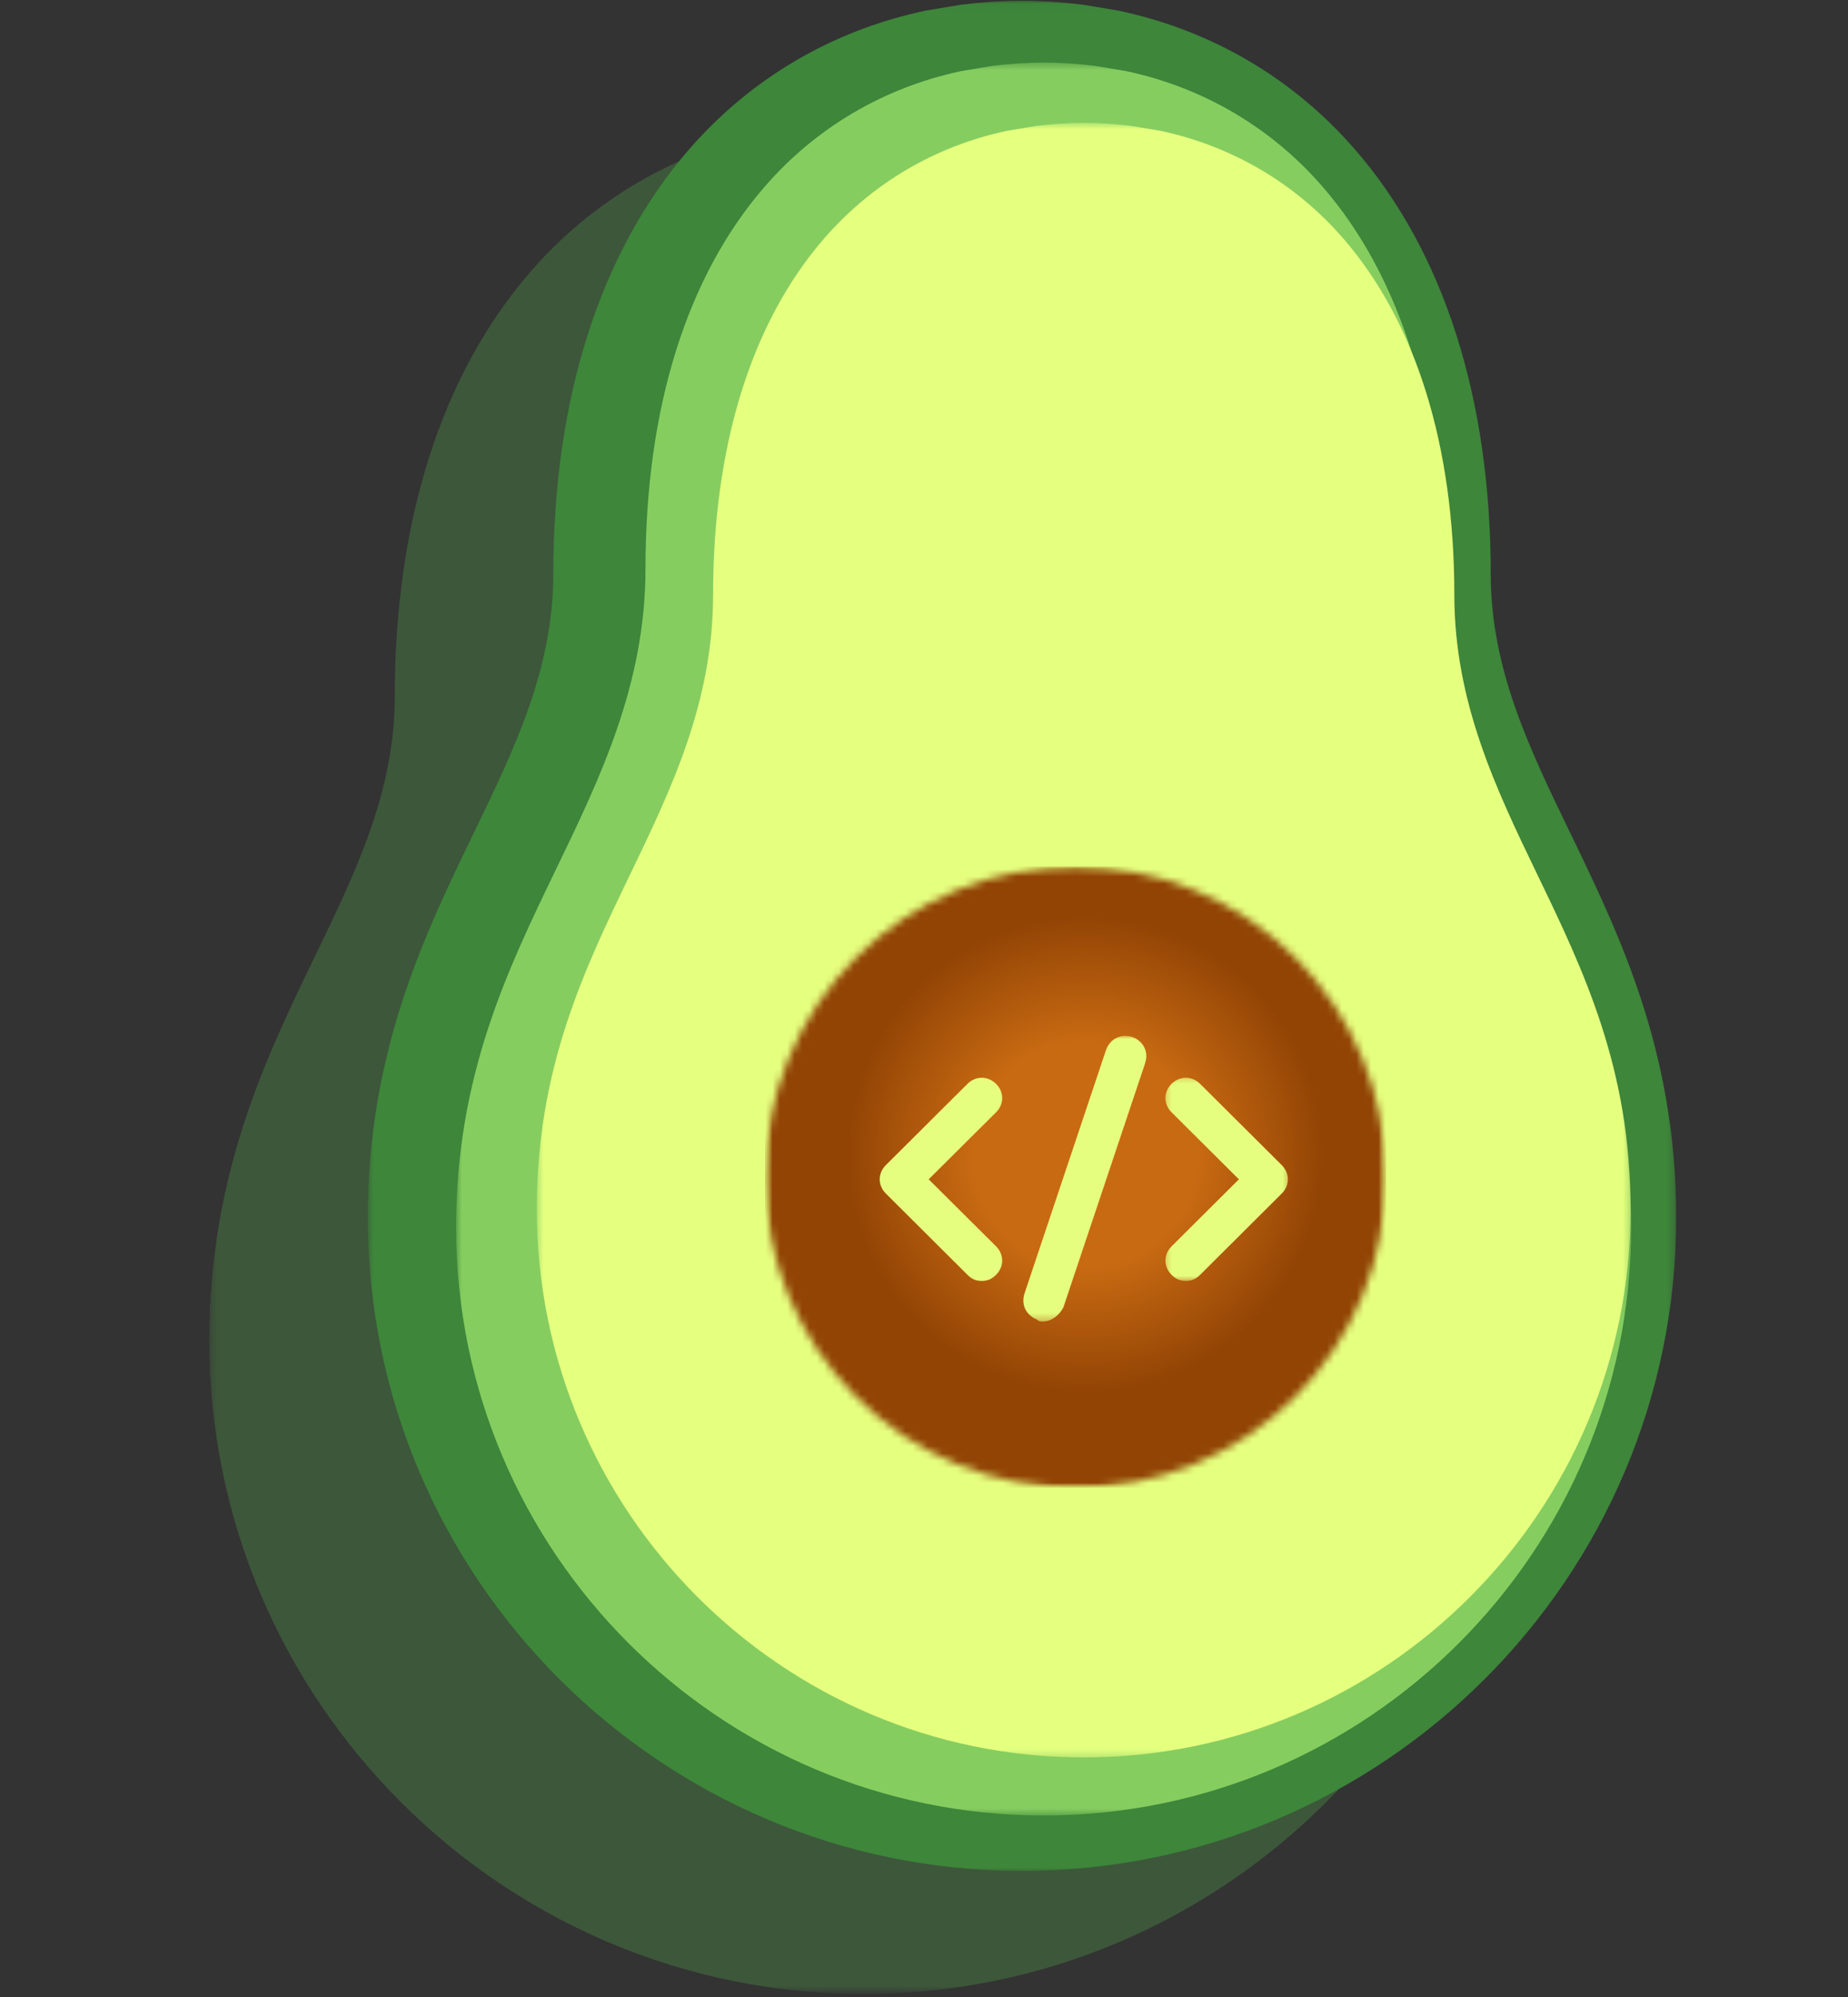 <svg width="250" height="270" viewBox="0 0 250 270" fill="none" xmlns="http://www.w3.org/2000/svg">
    <rect x="0" y="0" width="250" height="270" fill="#333333" stroke="none"/>
    <mask id="mask0_31_115" style="mask-type:luminance" maskUnits="userSpaceOnUse" x="28" y="16" width="178"
          height="254">
        <path d="M28.318 16.609H205.318V269.307H28.318V16.609Z" fill="white"/>
    </mask>
    <g mask="url(#mask0_31_115)">
        <path
            d="M190.979 129.193L190.974 129.172C185.443 117.76 180.229 106.984 180.229 94.167C180.229 70.412 173.87 50.536 161.839 36.708C153.458 27.083 142.391 20.599 129.818 17.969L125.047 17.167L124.964 17.151C124.859 17.141 124.76 17.13 124.661 17.125L124.474 17.104C123.536 16.99 122.557 16.896 121.568 16.823C121.453 16.812 121.344 16.802 121.234 16.797C121.021 16.776 120.812 16.76 120.609 16.75C119.172 16.667 117.969 16.63 116.823 16.63C115.677 16.63 114.469 16.667 113.036 16.75C112.823 16.76 112.609 16.781 112.401 16.797L112.057 16.823C110.995 16.901 110.047 16.995 109.161 17.099L108.974 17.115C108.875 17.125 108.771 17.135 108.672 17.146L103.88 17.948L103.807 17.958C91.234 20.599 80.172 27.083 71.797 36.703C59.766 50.536 53.406 70.406 53.406 94.162C53.406 106.969 48.188 117.755 42.667 129.172C35.938 143.063 28.318 158.802 28.318 181.245C28.318 229.958 68.016 269.599 116.818 269.599C165.625 269.599 205.323 229.964 205.323 181.25C205.323 158.823 197.703 143.083 190.979 129.193Z"
            fill="#3D573A"/>
    </g>
    <mask id="mask1_31_115" style="mask-type:luminance" maskUnits="userSpaceOnUse" x="49" y="0" width="178"
          height="254">
        <path d="M49.76 0.026H226.76V253.026H49.76V0.026Z" fill="white"/>
    </mask>
    <g mask="url(#mask1_31_115)">
        <path
            d="M212.422 112.615L212.411 112.594C206.891 101.193 201.667 90.417 201.667 77.599C201.667 53.854 195.307 33.995 183.271 20.172C174.901 10.547 163.828 4.068 151.26 1.432L146.484 0.63L146.401 0.62C146.302 0.604 146.203 0.599 146.099 0.589L145.917 0.568C144.979 0.458 144 0.365 143.005 0.292C142.896 0.286 142.786 0.276 142.677 0.266C142.464 0.25 142.25 0.229 142.052 0.219C140.62 0.141 139.411 0.094 138.26 0.094C137.109 0.094 135.906 0.135 134.479 0.219C134.266 0.234 134.052 0.25 133.839 0.266L133.5 0.292C132.437 0.375 131.495 0.464 130.604 0.573L130.422 0.589C130.318 0.599 130.219 0.609 130.115 0.62L125.328 1.417L125.255 1.432C112.687 4.068 101.615 10.547 93.245 20.167C81.208 33.99 74.849 53.854 74.849 77.599C74.849 90.406 69.63 101.177 64.104 112.594C57.38 126.474 49.76 142.208 49.76 164.641C49.76 213.339 89.458 252.953 138.255 252.953C187.057 252.953 226.76 213.339 226.76 164.646C226.76 142.234 219.141 126.495 212.422 112.615Z"
            fill="#3D863A"/>
    </g>
    <mask id="mask2_31_115" style="mask-type:luminance" maskUnits="userSpaceOnUse" x="61" y="8" width="160"
          height="238">
        <path d="M61.688 8.458H220.688V245.458H61.688V8.458Z" fill="white"/>
    </mask>
    <g mask="url(#mask2_31_115)">
        <path
            d="M141.188 245.458C97.359 245.458 61.703 209.797 61.703 165.964C61.703 145.5 68.594 131.234 75.266 117.432C81.193 105.167 87.323 92.479 87.323 76.891C87.323 55.245 92.891 37.391 103.438 25.25C110.375 17.255 119.547 11.854 129.969 9.625L134.281 8.901C134.411 8.891 134.547 8.88 134.672 8.859C135.406 8.776 136.219 8.693 137.146 8.625C137.276 8.615 137.401 8.604 137.531 8.594H137.557C137.682 8.583 137.792 8.573 137.906 8.568H137.948C139.193 8.49 140.224 8.458 141.188 8.458C142.156 8.458 143.188 8.49 144.432 8.563H144.469C144.578 8.563 144.693 8.578 144.802 8.589H144.833L145.25 8.62C146.083 8.682 146.917 8.755 147.708 8.859C147.839 8.875 147.964 8.891 148.099 8.901L152.422 9.63C162.839 11.865 171.995 17.266 178.932 25.255C189.469 37.401 195.047 55.255 195.047 76.896C195.047 92.5 201.177 105.177 207.104 117.438L207.12 117.469C213.781 131.266 220.667 145.526 220.667 165.969C220.667 209.807 185.01 245.458 141.188 245.458Z"
            fill="#86CD60"/>
    </g>
    <mask id="mask3_31_115" style="mask-type:luminance" maskUnits="userSpaceOnUse" x="72" y="16" width="149"
          height="222">
        <path d="M72.609 16.609H220.609V237.609H72.609V16.609Z" fill="white"/>
    </mask>
    <g mask="url(#mask3_31_115)">
        <path
            d="M146.609 237.609C105.812 237.609 72.62 204.359 72.62 163.479C72.62 144.401 79.036 131.099 85.245 118.229C90.76 106.786 96.469 94.963 96.469 80.422C96.469 60.24 101.651 43.589 111.469 32.271C117.927 24.818 126.464 19.781 136.167 17.698L140.182 17.026C140.302 17.016 140.427 17 140.547 16.99C141.229 16.906 141.984 16.833 142.849 16.766C142.969 16.76 143.083 16.75 143.203 16.74H143.229C143.344 16.729 143.448 16.719 143.552 16.713H143.594C144.75 16.641 145.708 16.609 146.609 16.609C147.51 16.609 148.469 16.641 149.63 16.708H149.667C149.766 16.708 149.87 16.724 149.974 16.734H150.005L150.391 16.766C151.167 16.823 151.943 16.891 152.682 16.984C152.797 17 152.917 17.01 153.047 17.026L157.068 17.703C166.76 19.792 175.286 24.823 181.745 32.271C191.552 43.599 196.745 60.245 196.745 80.432C196.745 94.979 202.453 106.802 207.969 118.234L207.984 118.266C214.188 131.125 220.594 144.427 220.594 163.49C220.594 204.365 187.406 237.609 146.609 237.609Z"
            fill="#E5FF7F"/>
    </g>
    <mask id="mask4_31_115" style="mask-type:luminance" maskUnits="userSpaceOnUse" x="103" y="117" width="85"
          height="85">
        <path d="M103.495 117.146H187.495V201.146H103.495V117.146Z" fill="white"/>
    </mask>
    <g mask="url(#mask4_31_115)">
        <mask id="mask5_31_115" style="mask-type:luminance" maskUnits="userSpaceOnUse" x="103" y="117" width="85"
              height="85">
            <path
                d="M187.495 159.146C187.495 160.521 187.427 161.891 187.297 163.26C187.161 164.63 186.958 165.99 186.687 167.339C186.422 168.688 186.089 170.021 185.687 171.339C185.286 172.651 184.828 173.948 184.302 175.219C183.771 176.49 183.187 177.729 182.536 178.943C181.891 180.156 181.182 181.333 180.417 182.479C179.656 183.62 178.833 184.724 177.964 185.786C177.089 186.854 176.167 187.87 175.198 188.844C174.224 189.818 173.203 190.74 172.141 191.609C171.078 192.484 169.974 193.302 168.833 194.068C167.687 194.828 166.51 195.536 165.297 196.182C164.083 196.833 162.839 197.422 161.568 197.948C160.297 198.474 159.005 198.938 157.687 199.333C156.375 199.734 155.042 200.068 153.693 200.339C152.344 200.604 150.984 200.807 149.615 200.943C148.245 201.078 146.87 201.146 145.495 201.146C144.12 201.146 142.75 201.078 141.38 200.943C140.01 200.807 138.651 200.604 137.302 200.339C135.953 200.068 134.62 199.734 133.307 199.333C131.99 198.938 130.693 198.474 129.422 197.948C128.151 197.422 126.911 196.833 125.698 196.182C124.484 195.536 123.307 194.828 122.161 194.068C121.021 193.302 119.917 192.484 118.854 191.609C117.786 190.74 116.771 189.818 115.797 188.844C114.828 187.87 113.901 186.854 113.031 185.786C112.156 184.724 111.339 183.62 110.573 182.479C109.812 181.333 109.104 180.156 108.458 178.943C107.807 177.729 107.219 176.49 106.693 175.219C106.167 173.948 105.703 172.651 105.307 171.339C104.906 170.021 104.573 168.688 104.302 167.339C104.036 165.99 103.833 164.63 103.698 163.26C103.562 161.891 103.495 160.521 103.495 159.146C103.495 157.771 103.562 156.396 103.698 155.026C103.833 153.656 104.036 152.302 104.302 150.948C104.573 149.599 104.906 148.271 105.307 146.953C105.703 145.635 106.167 144.344 106.693 143.073C107.219 141.802 107.807 140.557 108.458 139.344C109.104 138.13 109.812 136.953 110.573 135.813C111.339 134.667 112.156 133.563 113.031 132.5C113.901 131.438 114.828 130.417 115.797 129.448C116.771 128.474 117.786 127.552 118.854 126.677C119.917 125.807 121.021 124.984 122.161 124.224C123.307 123.458 124.484 122.75 125.698 122.104C126.911 121.453 128.151 120.87 129.422 120.344C130.693 119.813 131.99 119.354 133.307 118.953C134.62 118.552 135.953 118.219 137.302 117.953C138.651 117.682 140.01 117.479 141.38 117.349C142.75 117.214 144.12 117.146 145.495 117.146C146.87 117.146 148.245 117.214 149.615 117.349C150.984 117.479 152.344 117.682 153.693 117.953C155.042 118.219 156.375 118.552 157.687 118.953C159.005 119.354 160.297 119.813 161.568 120.344C162.839 120.87 164.083 121.453 165.297 122.104C166.51 122.75 167.687 123.458 168.833 124.224C169.974 124.984 171.078 125.807 172.141 126.677C173.203 127.552 174.224 128.474 175.198 129.448C176.167 130.417 177.089 131.438 177.964 132.5C178.833 133.563 179.656 134.667 180.417 135.813C181.182 136.953 181.891 138.13 182.536 139.344C183.187 140.557 183.771 141.802 184.302 143.073C184.828 144.344 185.286 145.635 185.687 146.953C186.089 148.271 186.422 149.599 186.687 150.948C186.958 152.302 187.161 153.656 187.297 155.026C187.427 156.396 187.495 157.771 187.495 159.146Z"
                fill="white"/>
        </mask>
        <g mask="url(#mask5_31_115)">
            <path d="M103.495 117.146V201.146H187.495V117.146H103.495Z" fill="url(#paint0_radial_31_115)"/>
        </g>
    </g>
    <path
        d="M132.812 173.182C131.984 173.182 131.432 172.906 130.88 172.359L119.839 161.37C118.734 160.271 118.734 158.625 119.839 157.526L130.88 146.542C131.984 145.443 133.641 145.443 134.75 146.542C135.854 147.641 135.854 149.286 134.75 150.385L125.635 159.448L134.75 168.51C135.854 169.609 135.854 171.26 134.75 172.359C134.193 172.906 133.641 173.182 132.812 173.182Z"
        fill="#E6FE7F"/>
    <mask id="mask6_31_115" style="mask-type:luminance" maskUnits="userSpaceOnUse" x="157" y="145" width="18"
          height="29">
        <path d="M157.333 145.333H174.62V173.333H157.333V145.333Z" fill="white"/>
    </mask>
    <g mask="url(#mask6_31_115)">
        <path
            d="M160.422 173.182C159.594 173.182 159.042 172.906 158.49 172.359C157.385 171.26 157.385 169.609 158.49 168.51L167.599 159.448L158.49 150.385C157.385 149.286 157.385 147.641 158.49 146.542C159.594 145.443 161.25 145.443 162.354 146.542L173.396 157.526C174.505 158.625 174.505 160.271 173.396 161.37L162.354 172.359C161.802 172.906 161.25 173.182 160.422 173.182Z"
            fill="#E6FE7F"/>
    </g>
    <mask id="mask7_31_115" style="mask-type:luminance" maskUnits="userSpaceOnUse" x="137" y="140" width="19"
          height="39">
        <path d="M137.333 140H156V178.672H137.333V140Z" fill="white"/>
    </mask>
    <g mask="url(#mask7_31_115)">
        <path
            d="M141.099 178.672C140.823 178.672 140.547 178.672 140.271 178.401C138.891 177.849 138.062 176.474 138.615 174.828L149.656 141.87C150.208 140.5 151.589 139.672 153.245 140.224C154.625 140.771 155.453 142.146 154.901 143.792L143.859 176.75C143.307 177.849 142.203 178.672 141.099 178.672Z"
            fill="#E6FE7F"/>
    </g>
    <defs>
        <radialGradient id="paint0_radial_31_115" cx="0" cy="0" r="1" gradientUnits="userSpaceOnUse"
                        gradientTransform="translate(146.812 156.073) scale(43.816)">
            <stop stop-color="#C86A12"/>
            <stop offset="0.25" stop-color="#C86A12"/>
            <stop offset="0.344" stop-color="#C86A12"/>
            <stop offset="0.352" stop-color="#C76A12"/>
            <stop offset="0.355" stop-color="#C76912"/>
            <stop offset="0.359" stop-color="#C66912"/>
            <stop offset="0.363" stop-color="#C66912"/>
            <stop offset="0.367" stop-color="#C56811"/>
            <stop offset="0.371" stop-color="#C56811"/>
            <stop offset="0.375" stop-color="#C46711"/>
            <stop offset="0.379" stop-color="#C46711"/>
            <stop offset="0.383" stop-color="#C36711"/>
            <stop offset="0.387" stop-color="#C36611"/>
            <stop offset="0.391" stop-color="#C26611"/>
            <stop offset="0.395" stop-color="#C26611"/>
            <stop offset="0.398" stop-color="#C16510"/>
            <stop offset="0.402" stop-color="#C06510"/>
            <stop offset="0.406" stop-color="#C06410"/>
            <stop offset="0.41" stop-color="#BF6410"/>
            <stop offset="0.414" stop-color="#BF6410"/>
            <stop offset="0.418" stop-color="#BE6310"/>
            <stop offset="0.422" stop-color="#BE6310"/>
            <stop offset="0.426" stop-color="#BD6310"/>
            <stop offset="0.43" stop-color="#BD620F"/>
            <stop offset="0.434" stop-color="#BC620F"/>
            <stop offset="0.438" stop-color="#BC610F"/>
            <stop offset="0.441" stop-color="#BB610F"/>
            <stop offset="0.445" stop-color="#BA610F"/>
            <stop offset="0.449" stop-color="#BA600F"/>
            <stop offset="0.453" stop-color="#B9600F"/>
            <stop offset="0.457" stop-color="#B95F0E"/>
            <stop offset="0.461" stop-color="#B85F0E"/>
            <stop offset="0.465" stop-color="#B85F0E"/>
            <stop offset="0.469" stop-color="#B75E0E"/>
            <stop offset="0.473" stop-color="#B75E0E"/>
            <stop offset="0.477" stop-color="#B65E0E"/>
            <stop offset="0.48" stop-color="#B65D0E"/>
            <stop offset="0.484" stop-color="#B55D0E"/>
            <stop offset="0.488" stop-color="#B55C0D"/>
            <stop offset="0.492" stop-color="#B45C0D"/>
            <stop offset="0.496" stop-color="#B35C0D"/>
            <stop offset="0.5" stop-color="#B35B0D"/>
            <stop offset="0.504" stop-color="#B25B0D"/>
            <stop offset="0.508" stop-color="#B25B0D"/>
            <stop offset="0.512" stop-color="#B15A0D"/>
            <stop offset="0.516" stop-color="#B15A0D"/>
            <stop offset="0.52" stop-color="#B0590C"/>
            <stop offset="0.523" stop-color="#B0590C"/>
            <stop offset="0.527" stop-color="#AF590C"/>
            <stop offset="0.531" stop-color="#AF580C"/>
            <stop offset="0.535" stop-color="#AE580C"/>
            <stop offset="0.539" stop-color="#AE570C"/>
            <stop offset="0.543" stop-color="#AD570C"/>
            <stop offset="0.547" stop-color="#AC570B"/>
            <stop offset="0.551" stop-color="#AC560B"/>
            <stop offset="0.555" stop-color="#AB560B"/>
            <stop offset="0.559" stop-color="#AB560B"/>
            <stop offset="0.562" stop-color="#AA550B"/>
            <stop offset="0.566" stop-color="#AA550B"/>
            <stop offset="0.57" stop-color="#A9540B"/>
            <stop offset="0.574" stop-color="#A9540B"/>
            <stop offset="0.578" stop-color="#A8540A"/>
            <stop offset="0.582" stop-color="#A8530A"/>
            <stop offset="0.586" stop-color="#A7530A"/>
            <stop offset="0.59" stop-color="#A7530A"/>
            <stop offset="0.594" stop-color="#A6520A"/>
            <stop offset="0.598" stop-color="#A5520A"/>
            <stop offset="0.602" stop-color="#A5510A"/>
            <stop offset="0.605" stop-color="#A4510A"/>
            <stop offset="0.609" stop-color="#A45109"/>
            <stop offset="0.613" stop-color="#A35009"/>
            <stop offset="0.617" stop-color="#A35009"/>
            <stop offset="0.621" stop-color="#A24F09"/>
            <stop offset="0.625" stop-color="#A24F09"/>
            <stop offset="0.629" stop-color="#A14F09"/>
            <stop offset="0.633" stop-color="#A14E09"/>
            <stop offset="0.637" stop-color="#A04E08"/>
            <stop offset="0.641" stop-color="#A04E08"/>
            <stop offset="0.645" stop-color="#9F4D08"/>
            <stop offset="0.648" stop-color="#9E4D08"/>
            <stop offset="0.652" stop-color="#9E4C08"/>
            <stop offset="0.656" stop-color="#9D4C08"/>
            <stop offset="0.66" stop-color="#9D4C08"/>
            <stop offset="0.664" stop-color="#9C4B08"/>
            <stop offset="0.668" stop-color="#9C4B07"/>
            <stop offset="0.672" stop-color="#9B4B07"/>
            <stop offset="0.676" stop-color="#9B4A07"/>
            <stop offset="0.68" stop-color="#9A4A07"/>
            <stop offset="0.684" stop-color="#9A4907"/>
            <stop offset="0.688" stop-color="#994907"/>
            <stop offset="0.691" stop-color="#994907"/>
            <stop offset="0.695" stop-color="#984807"/>
            <stop offset="0.699" stop-color="#974806"/>
            <stop offset="0.703" stop-color="#974706"/>
            <stop offset="0.707" stop-color="#964706"/>
            <stop offset="0.711" stop-color="#964706"/>
            <stop offset="0.715" stop-color="#954606"/>
            <stop offset="0.719" stop-color="#954606"/>
            <stop offset="0.723" stop-color="#944606"/>
            <stop offset="0.727" stop-color="#944505"/>
            <stop offset="0.73" stop-color="#934505"/>
            <stop offset="0.734" stop-color="#924405"/>
            <stop offset="1" stop-color="#924405"/>
        </radialGradient>
    </defs>
</svg>

